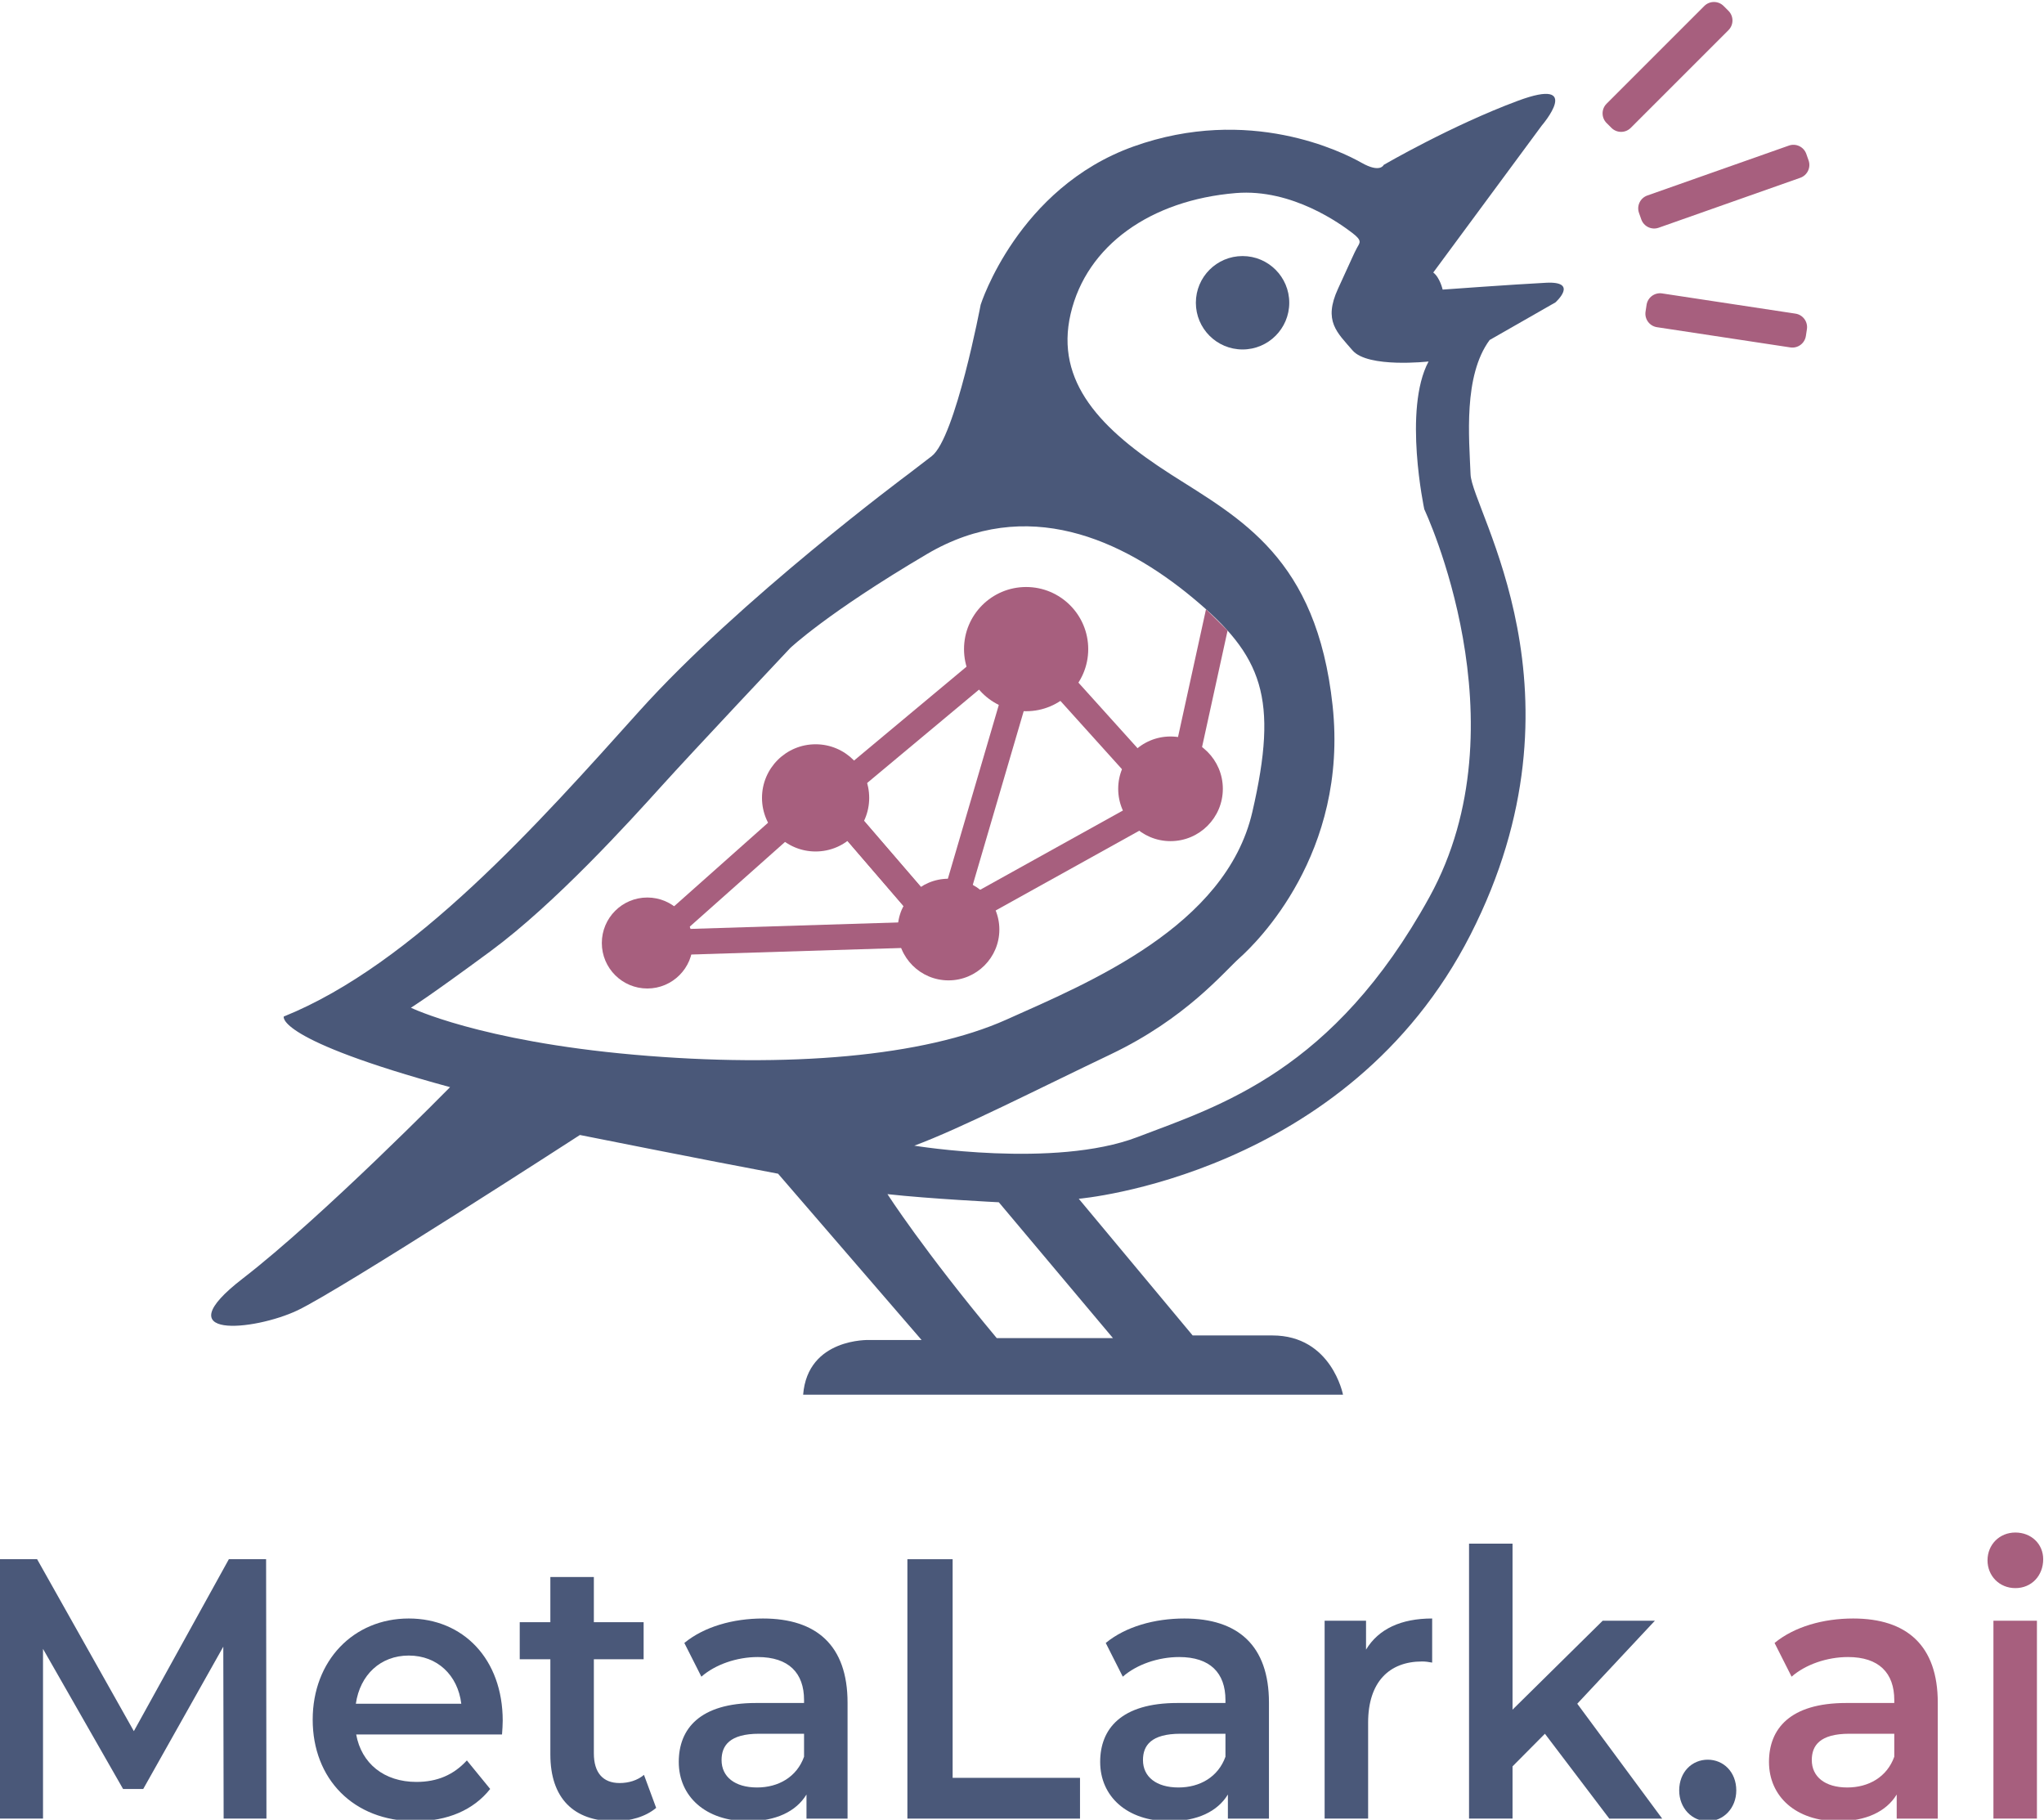 <?xml version="1.0" encoding="UTF-8" standalone="no"?>
<svg
   xmlns:dc="http://purl.org/dc/elements/1.1/"
   xmlns:cc="http://creativecommons.org/ns#"
   xmlns:rdf="http://www.w3.org/1999/02/22-rdf-syntax-ns#"
   xmlns:svg="http://www.w3.org/2000/svg"
   xmlns="http://www.w3.org/2000/svg"
   id="svg8"
   version="1.1"
   viewBox="0 0 274.916 244.759"
   height="244.759mm"
   width="274.916mm">
  <defs
     id="defs2">
    <clipPath
       clipPathUnits="userSpaceOnUse"
       id="clipPath849">
      <path
         d="M 0,792 H 612 V 0 H 0 Z"
         id="path847" />
    </clipPath>
    <clipPath
       clipPathUnits="userSpaceOnUse"
       id="clipPath959">
      <path
         d="M 0,792 H 612 V 0 H 0 Z"
         id="path957" />
    </clipPath>
  </defs>
  <g
     transform="translate(52.286,-17.864)"
     id="layer1">
    <g
       id="g841"
       transform="matrix(1.101,0,0,-1.101,-107.519,838.522)">
      <g
         transform="translate(-131.043,165.988)"
         id="g843">
        <g
           id="g845"
           clip-path="url(#clipPath849)">
          <g
             id="g851"
             transform="translate(355.828,469.799)">
            <path
               d="m 0,0 c -11.733,-21.287 -25.566,-25.462 -35.688,-29.323 -10.122,-3.861 -27.236,-1.043 -27.236,-1.043 5.635,2.087 14.818,6.783 24.001,11.165 9.183,4.383 13.774,10.018 15.757,11.792 1.983,1.774 13.287,12.713 11.339,30.801 -1.947,18.088 -11.269,22.818 -19.757,28.244 -8.487,5.427 -14.191,11.27 -12.244,19.619 1.948,8.348 9.775,13.886 20.175,14.748 6.922,0.574 12.905,-3.861 14.209,-4.852 1.305,-0.992 0.939,-1.201 0.574,-1.879 -0.365,-0.678 -0.47,-0.991 -2.296,-4.957 -1.826,-3.965 -0.104,-5.339 1.774,-7.53 1.879,-2.192 9.288,-1.357 9.288,-1.357 C -3.235,59.585 -0.626,47.375 -0.626,47.375 -0.626,47.375 11.733,21.287 0,0 m -38.662,-53.871 h -14.197 c -8.926,10.696 -13.348,17.583 -13.348,17.583 5.169,-0.574 13.605,-0.992 13.605,-0.992 z m -58.524,34.618 c -18.887,1.67 -27.236,5.739 -27.236,5.739 0,0 1.774,1.044 9.705,6.888 7.931,5.843 17.009,15.861 20.87,20.139 3.861,4.279 15.757,16.905 15.757,16.905 0,0 4.488,4.279 16.697,11.479 12.209,7.2 23.896,1.774 32.46,-5.322 8.563,-7.096 10.532,-12.209 7.297,-26.192 -3.234,-13.983 -20.035,-20.87 -30.053,-25.357 -10.017,-4.488 -26.609,-5.949 -45.497,-4.279 M 14.244,75.046 C 10.174,74.837 1.617,74.211 1.617,74.211 c 0,0 -0.335,1.473 -1.147,2.087 l 13.252,17.949 c 0,0 5.218,6.052 -2.922,3.026 -8.139,-3.026 -16.383,-7.827 -16.383,-7.827 0,0 -0.417,-1.043 -2.713,0.261 -2.296,1.305 -13.722,7.044 -27.862,1.983 -14.139,-5.061 -18.661,-19.322 -18.661,-19.322 0,0 -3.079,-16.279 -5.983,-18.505 l -2.905,-2.227 c 0,0 -20.592,-15.304 -32.835,-28.94 -12.244,-13.635 -27.549,-30.888 -43.411,-37.288 0,0 -1.113,-2.783 20.314,-8.626 0,0 -15.583,-15.862 -25.322,-23.375 -9.74,-7.513 1.391,-6.4 6.678,-3.896 5.287,2.505 34.506,21.427 34.506,21.427 0,0 15.304,-3.061 24.209,-4.73 l 17.531,-20.314 h -6.4 c 0,0 -7.513,0.278 -8.07,-6.679 h 65.95 c 0,0 -1.391,7.235 -8.626,7.235 h -9.74 l -13.913,16.697 c 0,0 32.836,2.782 47.862,32.279 15.027,29.497 0.174,51.793 0,56.21 -0.174,4.418 -0.904,12.036 2.331,16.418 l 8.035,4.592 c 0,0 2.922,2.609 -1.148,2.4"
               style="fill:#4a5879;fill-opacity:1;fill-rule:nonzero;stroke:none"
               id="path853" />
          </g>
          <g
             id="g855"
             transform="translate(281.491,480.432)">
            <path
               d="m 0,0 -16.343,-14.531 28.101,0.874 z M -24.875,-17.928 0.297,4.454 18.408,-16.582 Z"
               style="fill:#a75f7e;fill-opacity:1;fill-rule:nonzero;stroke:none"
               id="path857" />
          </g>
          <g
             id="g859"
             transform="translate(284.6,481.619)">
            <path
               d="M 0,0 11.653,-13.535 36.739,0.399 21.172,17.668 Z M 10.943,-17.509 -4.446,0.367 21.48,22.002 41.699,-0.428 Z"
               style="fill:#a75f7e;fill-opacity:1;fill-rule:nonzero;stroke:none"
               id="path861" />
          </g>
          <g
             id="g863"
             transform="translate(298.585,466.315)">
            <path
               d="M 0,0 -3.005,0.88 6.842,34.467 9.847,33.586 Z"
               style="fill:#a75f7e;fill-opacity:1;fill-rule:nonzero;stroke:none"
               id="path865" />
          </g>
          <g
             id="g867"
             transform="translate(326.481,480.955)">
            <path
               d="M 0,0 -3.058,0.67 2.056,24.008 4.69,21.404 Z"
               style="fill:#a75f7e;fill-opacity:1;fill-rule:nonzero;stroke:none"
               id="path869" />
          </g>
          <g
             id="g871"
             transform="translate(314.148,500.092)">
            <path
               d="m 0,0 c 0,-4.19 -3.397,-7.587 -7.587,-7.587 -4.19,0 -7.587,3.397 -7.587,7.587 0,4.19 3.397,7.587 7.587,7.587 C -3.397,7.587 0,4.19 0,0"
               style="fill:#a75f7e;fill-opacity:1;fill-rule:nonzero;stroke:none"
               id="path873" />
          </g>
          <g
             id="g875"
             transform="translate(330.592,483.026)">
            <path
               d="m 0,0 c 0,-3.53 -2.862,-6.392 -6.392,-6.392 -3.529,0 -6.391,2.862 -6.391,6.392 0,3.53 2.862,6.392 6.391,6.392 C -2.862,6.392 0,3.53 0,0"
               style="fill:#a75f7e;fill-opacity:1;fill-rule:nonzero;stroke:none"
               id="path877" />
          </g>
          <g
             id="g879"
             transform="translate(287.391,481.919)">
            <path
               d="m 0,0 c 0,-3.616 -2.932,-6.548 -6.548,-6.548 -3.616,0 -6.548,2.932 -6.548,6.548 0,3.616 2.932,6.548 6.548,6.548 C -2.932,6.548 0,3.616 0,0"
               style="fill:#a75f7e;fill-opacity:1;fill-rule:nonzero;stroke:none"
               id="path881" />
          </g>
          <g
             id="g883"
             transform="translate(265.842,464.19)">
            <path
               d="m 0,0 c 0,-3.069 -2.488,-5.557 -5.557,-5.557 -3.069,0 -5.556,2.488 -5.556,5.557 0,3.069 2.487,5.557 5.556,5.557 C -2.488,5.557 0,3.069 0,0"
               style="fill:#a75f7e;fill-opacity:1;fill-rule:nonzero;stroke:none"
               id="path885" />
          </g>
          <g
             id="g887"
             transform="translate(303.291,465.834)">
            <path
               d="m 0,0 c 0,-3.429 -2.78,-6.209 -6.209,-6.209 -3.429,0 -6.209,2.78 -6.209,6.209 0,3.429 2.78,6.209 6.209,6.209 C -2.78,6.209 0,3.429 0,0"
               style="fill:#a75f7e;fill-opacity:1;fill-rule:nonzero;stroke:none"
               id="path889" />
          </g>
          <g
             id="g891"
             transform="translate(338.706,542.402)">
            <path
               d="m 0,0 c 0,-3.151 -2.554,-5.705 -5.705,-5.705 -3.15,0 -5.704,2.554 -5.704,5.705 0,3.151 2.554,5.705 5.704,5.705 C -2.554,5.705 0,3.151 0,0"
               style="fill:#4a5879;fill-opacity:1;fill-rule:nonzero;stroke:none"
               id="path893" />
          </g>
          <g
             id="g895"
             transform="translate(392.361,575.705)">
            <path
               d="m 0,0 -11.939,-11.939 c -0.651,-0.651 -1.706,-0.651 -2.357,0 l -0.595,0.594 c -0.65,0.651 -0.65,1.707 0,2.357 L -2.952,2.951 c 0.651,0.651 1.707,0.651 2.358,0 L 0,2.357 C 0.651,1.706 0.651,0.651 0,0"
               style="fill:#a75f7e;fill-opacity:1;fill-rule:nonzero;stroke:none"
               id="path897" />
          </g>
          <g
             id="g899"
             transform="translate(401.13,557.667)">
            <path
               d="m 0,0 -17.294,-6.099 c -0.868,-0.307 -1.82,0.149 -2.126,1.017 l -0.28,0.793 c -0.306,0.868 0.149,1.82 1.018,2.126 L -1.388,3.936 C -0.52,4.243 0.432,3.787 0.738,2.919 L 1.017,2.126 C 1.324,1.258 0.868,0.306 0,0"
               style="fill:#a75f7e;fill-opacity:1;fill-rule:nonzero;stroke:none"
               id="path901" />
          </g>
          <g
             id="g903"
             transform="translate(399.919,536.947)">
            <path
               d="m 0,0 -16.291,2.47 c -0.91,0.138 -1.536,0.988 -1.398,1.898 l 0.126,0.831 c 0.138,0.91 0.987,1.536 1.897,1.398 L 0.626,4.127 C 1.536,3.989 2.162,3.139 2.024,2.229 L 1.898,1.398 C 1.76,0.488 0.91,-0.138 0,0"
               style="fill:#a75f7e;fill-opacity:1;fill-rule:nonzero;stroke:none"
               id="path905" />
          </g>
          <g
             id="g907"
             transform="translate(208.529,357.228)">
            <path
               d="M 0,0 -0.042,21.004 -9.821,3.621 h -2.465 l -9.779,17.112 V 0 h -5.271 v 31.688 h 4.549 L -10.968,10.683 0.638,31.688 H 5.187 L 5.229,0 Z"
               style="fill:#4a5879;fill-opacity:1;fill-rule:nonzero;stroke:none"
               id="path909" />
          </g>
          <g
             id="g911"
             transform="translate(224.68,371.261)">
            <path
               d="M 0,0 H 12.881 C 12.456,3.486 9.948,5.885 6.462,5.885 3.018,5.885 0.51,3.531 0,0 M 17.856,-3.757 H 0.042 c 0.638,-3.531 3.401,-5.795 7.355,-5.795 2.551,0 4.549,0.861 6.165,2.626 l 2.848,-3.486 c -2.04,-2.58 -5.229,-3.938 -9.14,-3.938 -7.61,0 -12.542,5.206 -12.542,12.403 0,7.198 4.974,12.359 11.734,12.359 6.632,0 11.479,-4.934 11.479,-12.495 0,-0.452 -0.043,-1.131 -0.085,-1.674"
               style="fill:#4a5879;fill-opacity:1;fill-rule:nonzero;stroke:none"
               id="path913" />
          </g>
          <g
             id="g915"
             transform="translate(261.366,358.54)">
            <path
               d="m 0,0 c -1.276,-1.086 -3.189,-1.629 -5.102,-1.629 -4.974,0 -7.823,2.806 -7.823,8.148 v 11.633 h -3.741 v 4.527 h 3.741 v 5.523 h 5.314 v -5.523 h 6.08 v -4.527 h -6.08 V 6.654 c 0,-2.353 1.106,-3.621 3.147,-3.621 1.105,0 2.168,0.317 2.976,0.996 z"
               style="fill:#4a5879;fill-opacity:1;fill-rule:nonzero;stroke:none"
               id="path917" />
          </g>
          <g
             id="g919"
             transform="translate(279.433,364.787)">
            <path
               d="m 0,0 v 2.807 h -5.484 c -3.614,0 -4.592,-1.449 -4.592,-3.215 0,-2.037 1.616,-3.349 4.337,-3.349 2.593,0 4.846,1.267 5.739,3.757 M 5.314,6.609 V -7.56 H 0.297 v 2.943 c -1.275,-2.082 -3.74,-3.259 -7.142,-3.259 -5.186,0 -8.46,3.033 -8.46,7.242 0,4.029 2.551,7.198 9.438,7.198 H 0 v 0.362 c 0,3.305 -1.871,5.251 -5.654,5.251 -2.551,0 -5.187,-0.905 -6.888,-2.399 l -2.082,4.119 c 2.422,1.992 5.951,2.988 9.607,2.988 6.548,0 10.331,-3.305 10.331,-10.276"
               style="fill:#4a5879;fill-opacity:1;fill-rule:nonzero;stroke:none"
               id="path921" />
          </g>
          <g
             id="g923"
             transform="translate(292.057,388.915)">
            <path
               d="m 0,0 h 5.527 v -26.708 h 15.56 v -4.98 H 0 Z"
               style="fill:#4a5879;fill-opacity:1;fill-rule:nonzero;stroke:none"
               id="path925" />
          </g>
          <g
             id="g927"
             transform="translate(330.912,364.787)">
            <path
               d="m 0,0 v 2.807 h -5.484 c -3.614,0 -4.592,-1.449 -4.592,-3.215 0,-2.037 1.616,-3.349 4.337,-3.349 2.593,0 4.846,1.267 5.739,3.757 M 5.314,6.609 V -7.56 H 0.297 v 2.943 c -1.275,-2.082 -3.74,-3.259 -7.142,-3.259 -5.186,0 -8.46,3.033 -8.46,7.242 0,4.029 2.551,7.198 9.438,7.198 H 0 v 0.362 c 0,3.305 -1.871,5.251 -5.654,5.251 -2.551,0 -5.187,-0.905 -6.888,-2.399 l -2.082,4.119 c 2.422,1.992 5.951,2.988 9.607,2.988 6.548,0 10.331,-3.305 10.331,-10.276"
               style="fill:#4a5879;fill-opacity:1;fill-rule:nonzero;stroke:none"
               id="path929" />
          </g>
          <g
             id="g931"
             transform="translate(356.163,381.673)">
            <path
               d="m 0,0 v -5.387 c -0.467,0.09 -0.85,0.136 -1.233,0.136 -4.038,0 -6.59,-2.535 -6.59,-7.469 v -11.725 h -5.314 v 24.173 h 5.059 V -3.803 C -6.547,-1.268 -3.784,0 0,0"
               style="fill:#4a5879;fill-opacity:1;fill-rule:nonzero;stroke:none"
               id="path933" />
          </g>
          <g
             id="g935"
             transform="translate(369.936,367.594)">
            <path
               d="m 0,0 -3.954,-3.984 v -6.383 h -5.314 v 33.589 h 5.314 V 2.942 L 7.057,13.806 h 6.377 L 3.953,3.667 14.327,-10.367 H 7.865 Z"
               style="fill:#4a5879;fill-opacity:1;fill-rule:nonzero;stroke:none"
               id="path937" />
          </g>
          <g
             id="g939"
             transform="translate(386.342,360.668)">
            <path
               d="M 0,0 C 0,2.263 1.573,3.757 3.486,3.757 5.4,3.757 6.972,2.263 6.972,0 6.972,-2.173 5.4,-3.757 3.486,-3.757 1.573,-3.757 0,-2.173 0,0"
               style="fill:#4a5879;fill-opacity:1;fill-rule:nonzero;stroke:none"
               id="path941" />
          </g>
          <g
             id="g943"
             transform="translate(412.615,364.787)">
            <path
               d="m 0,0 v 2.807 h -5.484 c -3.614,0 -4.592,-1.449 -4.592,-3.215 0,-2.037 1.616,-3.349 4.337,-3.349 2.593,0 4.846,1.267 5.739,3.757 M 5.314,6.609 V -7.56 H 0.297 v 2.943 c -1.275,-2.082 -3.74,-3.259 -7.142,-3.259 -5.186,0 -8.46,3.033 -8.46,7.242 0,4.029 2.551,7.198 9.438,7.198 H 0 v 0.362 c 0,3.305 -1.871,5.251 -5.654,5.251 -2.551,0 -5.187,-0.905 -6.888,-2.399 l -2.082,4.119 c 2.422,1.992 5.951,2.988 9.607,2.988 6.548,0 10.331,-3.305 10.331,-10.276"
               style="fill:#a75f7e;fill-opacity:1;fill-rule:nonzero;stroke:none"
               id="path945" />
          </g>
          <path
             d="m 424.728,381.401 h 5.314 v -24.173 h -5.314 z m -0.722,7.378 c 0,1.902 1.445,3.395 3.401,3.395 1.955,0 3.401,-1.403 3.401,-3.259 0,-1.992 -1.403,-3.531 -3.401,-3.531 -1.956,0 -3.401,1.494 -3.401,3.395"
             style="fill:#a75f7e;fill-opacity:1;fill-rule:nonzero;stroke:none"
             id="path947" />
        </g>
      </g>
    </g>
  </g>
</svg>
